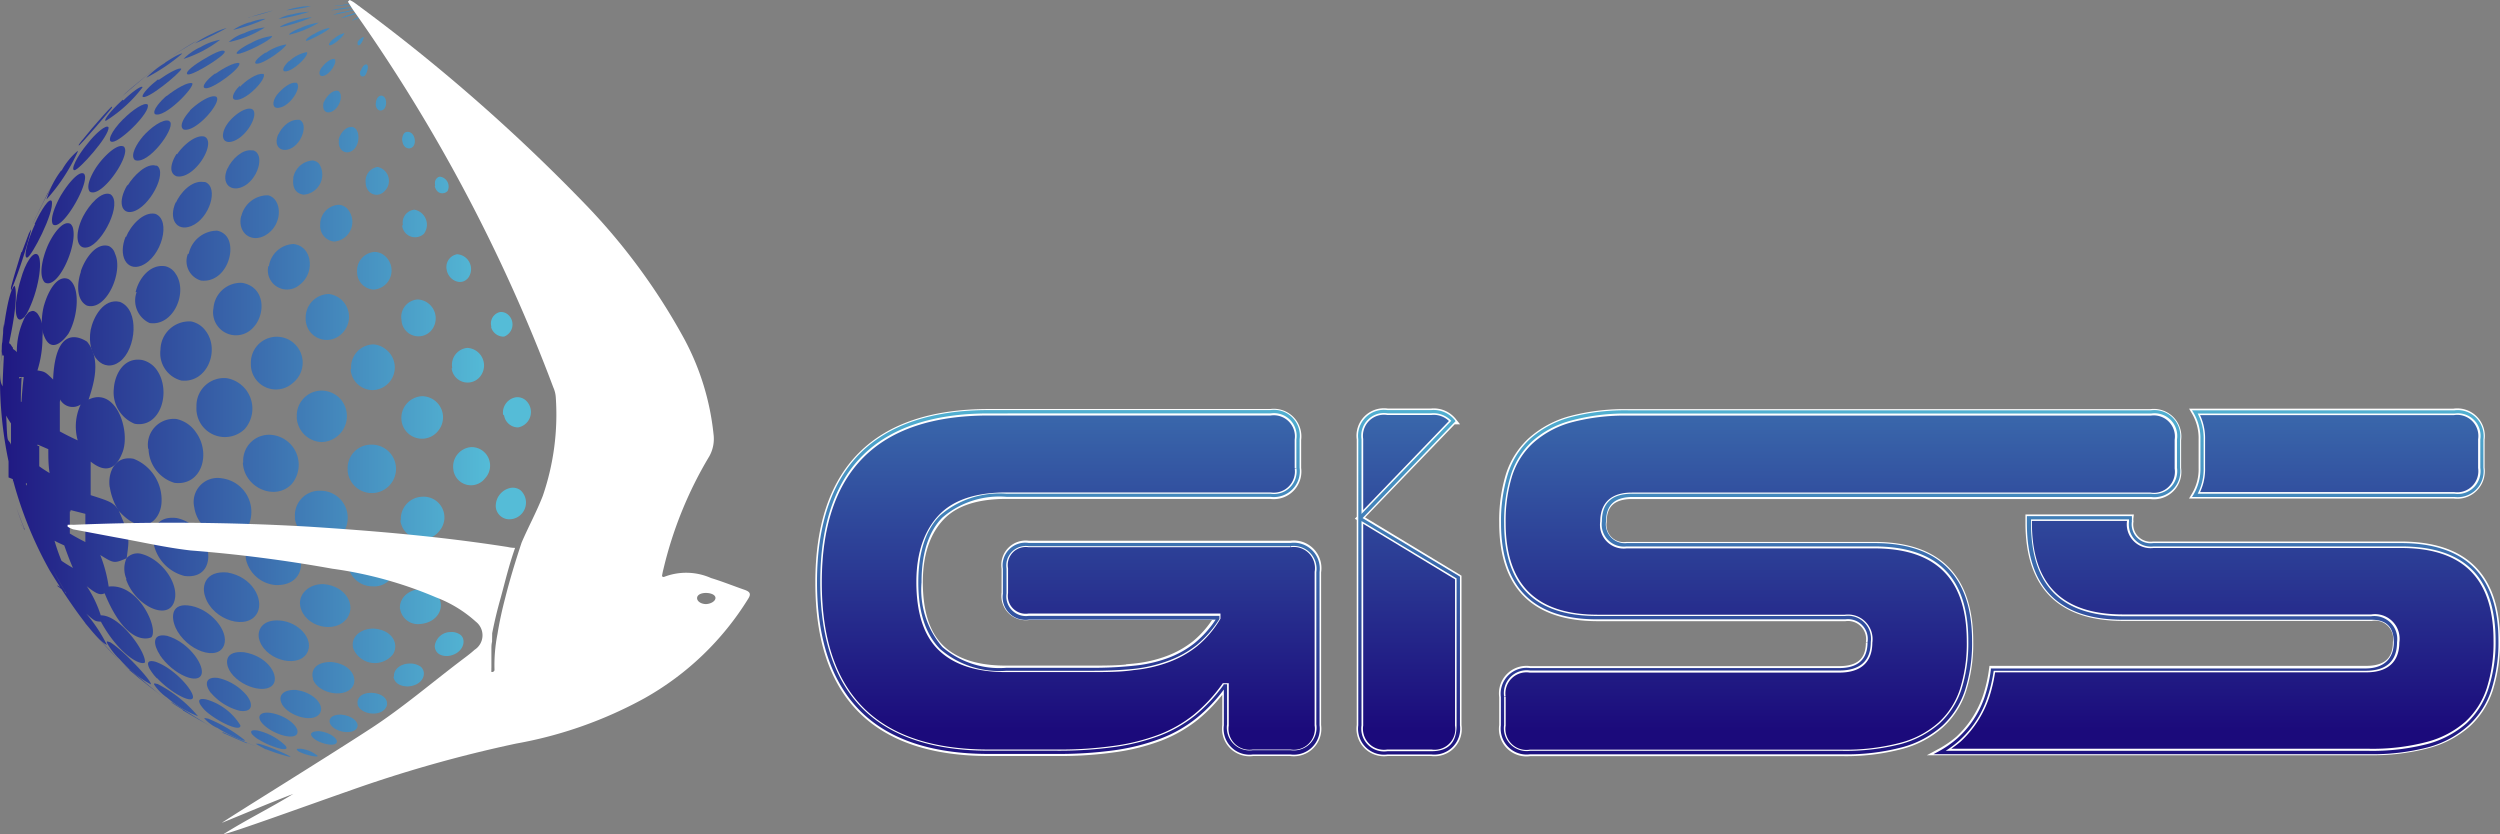 <?xml version="1.0" encoding="UTF-8"?> <svg xmlns="http://www.w3.org/2000/svg" xmlns:xlink="http://www.w3.org/1999/xlink" viewBox="0 0 193.02 64.4"><rect x="0" y="0" width="193.02" height="64.4" fill="#808080" stroke="none"/><defs><style>.cls-1{fill:url(#linear-gradient);}.cls-2{fill:url(#linear-gradient-2);}.cls-3{fill:url(#linear-gradient-3);}.cls-4{fill:url(#linear-gradient-4);}.cls-5{fill:url(#linear-gradient-5);}.cls-6{fill:url(#linear-gradient-6);}.cls-7{fill:url(#linear-gradient-7);}.cls-8{fill:url(#linear-gradient-8);}.cls-9{fill:url(#linear-gradient-9);}.cls-10{fill:url(#linear-gradient-10);}.cls-11{fill:url(#linear-gradient-11);}.cls-12{fill:url(#linear-gradient-12);}.cls-13{fill:url(#linear-gradient-13);}.cls-14{fill:url(#linear-gradient-14);}.cls-15{fill:url(#linear-gradient-15);}.cls-16{fill:url(#linear-gradient-16);}.cls-17{fill:url(#linear-gradient-17);}.cls-18{fill:url(#linear-gradient-18);}.cls-19{fill:url(#linear-gradient-19);}.cls-20{fill:url(#linear-gradient-20);}.cls-21{fill:url(#linear-gradient-21);}.cls-22{fill:url(#linear-gradient-22);}.cls-23{fill:url(#linear-gradient-23);}.cls-24{fill:url(#linear-gradient-24);}.cls-25{fill:url(#linear-gradient-25);}.cls-26{fill:url(#linear-gradient-26);}.cls-27{fill:url(#linear-gradient-27);}.cls-28{fill:url(#linear-gradient-28);}.cls-29{fill:url(#linear-gradient-29);}.cls-30{fill:url(#linear-gradient-30);}.cls-31{fill:url(#linear-gradient-31);}.cls-32{fill:url(#linear-gradient-32);}.cls-33{fill:url(#linear-gradient-33);}.cls-34{fill:url(#linear-gradient-34);}.cls-35{fill:url(#linear-gradient-35);}.cls-36{fill:url(#linear-gradient-36);}.cls-37{fill:url(#linear-gradient-37);}.cls-38{fill:url(#linear-gradient-38);}.cls-39{fill:url(#linear-gradient-39);}.cls-40{fill:url(#linear-gradient-40);}.cls-41{fill:url(#linear-gradient-41);}.cls-42{fill:url(#linear-gradient-42);}.cls-43{fill:url(#linear-gradient-43);}.cls-44{fill:url(#linear-gradient-44);}.cls-45{fill:url(#linear-gradient-45);}.cls-46{fill:url(#linear-gradient-46);}.cls-47{fill:url(#linear-gradient-47);}.cls-48{fill:url(#linear-gradient-48);}.cls-49{fill:url(#linear-gradient-49);}.cls-50{fill:url(#linear-gradient-50);}.cls-51{fill:url(#linear-gradient-51);}.cls-52{fill:url(#linear-gradient-52);}.cls-53{fill:url(#linear-gradient-53);}.cls-54{fill:url(#linear-gradient-54);}.cls-55{fill:url(#linear-gradient-55);}.cls-56{fill:url(#linear-gradient-56);}.cls-57{fill:url(#linear-gradient-57);}.cls-58{fill:url(#linear-gradient-58);}.cls-59{fill:url(#linear-gradient-59);}.cls-60{fill:url(#linear-gradient-60);}.cls-61{fill:url(#linear-gradient-61);}.cls-62{fill:url(#linear-gradient-62);}.cls-63{fill:url(#linear-gradient-63);}.cls-64{fill:url(#linear-gradient-64);}.cls-65{fill:url(#linear-gradient-65);}.cls-66{fill:url(#linear-gradient-66);}.cls-67{fill:url(#linear-gradient-67);}.cls-68{fill:url(#linear-gradient-68);}.cls-69{fill:url(#linear-gradient-69);}.cls-70{fill:url(#linear-gradient-70);}.cls-71{fill:url(#linear-gradient-71);}.cls-72{fill:url(#linear-gradient-72);}.cls-73{fill:url(#linear-gradient-73);}.cls-74{fill:url(#linear-gradient-74);}.cls-75{fill:url(#linear-gradient-75);}.cls-76{fill:url(#linear-gradient-76);}.cls-77{fill:url(#linear-gradient-77);}.cls-78{fill:url(#linear-gradient-78);}.cls-79{fill:url(#linear-gradient-79);}.cls-80{fill:url(#linear-gradient-80);}.cls-81{fill:url(#linear-gradient-81);}.cls-82{fill:url(#linear-gradient-82);}.cls-83{fill:url(#linear-gradient-83);}.cls-84{fill:url(#linear-gradient-84);}.cls-85{fill:url(#linear-gradient-85);}.cls-86{fill:url(#linear-gradient-86);}.cls-87{fill:url(#linear-gradient-87);}.cls-88{fill:url(#linear-gradient-88);}.cls-89{fill:url(#linear-gradient-89);}.cls-90{fill:url(#linear-gradient-90);}.cls-91{fill:url(#linear-gradient-91);}.cls-92{fill:url(#linear-gradient-92);}.cls-93{fill:url(#linear-gradient-93);}.cls-94{fill:url(#linear-gradient-94);}.cls-95{fill:url(#linear-gradient-95);}.cls-96{fill:url(#linear-gradient-96);}.cls-97{fill:url(#linear-gradient-97);}.cls-98{fill:url(#linear-gradient-98);}.cls-99{fill:url(#linear-gradient-99);}.cls-100{fill:url(#linear-gradient-100);}.cls-101{fill:url(#linear-gradient-101);}.cls-102{fill:url(#linear-gradient-102);}.cls-103{fill:url(#linear-gradient-103);}.cls-104{fill:url(#linear-gradient-104);}.cls-105{fill:url(#linear-gradient-105);}.cls-106{fill:url(#linear-gradient-106);}.cls-107{fill:url(#linear-gradient-107);}.cls-108{fill:url(#linear-gradient-108);}.cls-109{fill:url(#linear-gradient-109);}.cls-110{fill:url(#linear-gradient-110);}.cls-111{fill:url(#linear-gradient-111);}.cls-112{fill:url(#linear-gradient-112);}.cls-113{fill:url(#linear-gradient-113);}.cls-114{fill:url(#linear-gradient-114);}.cls-115{fill:url(#linear-gradient-115);}.cls-116{fill:url(#linear-gradient-116);}.cls-117{fill:url(#linear-gradient-117);}.cls-118{fill:url(#linear-gradient-118);}.cls-119{fill:url(#linear-gradient-119);}.cls-120{fill:url(#linear-gradient-120);}.cls-121{fill:url(#linear-gradient-121);}.cls-122{fill:url(#linear-gradient-122);}.cls-123{fill:url(#linear-gradient-123);}.cls-124{fill:url(#linear-gradient-124);}.cls-125{fill:url(#linear-gradient-125);}.cls-126{fill:url(#linear-gradient-126);}.cls-127{fill:url(#linear-gradient-127);}.cls-128{fill:url(#linear-gradient-128);}.cls-129{fill:url(#linear-gradient-129);}.cls-130,.cls-131,.cls-132,.cls-133,.cls-134{stroke:#fff;stroke-miterlimit:10;stroke-width:0.5px;}.cls-130{fill:url(#linear-gradient-130);}.cls-131{fill:url(#linear-gradient-131);}.cls-132{fill:url(#linear-gradient-132);}.cls-133{fill:url(#linear-gradient-133);}.cls-134{fill:url(#linear-gradient-134);}.cls-135{fill:#fff;}.cls-136{fill:url(#linear-gradient-135);}.cls-137{fill:url(#linear-gradient-136);}.cls-138{fill:url(#linear-gradient-137);}.cls-139{fill:url(#linear-gradient-138);}.cls-140{fill:url(#linear-gradient-139);}</style><linearGradient id="linear-gradient" x1="-2.96" y1="24.05" x2="38.05" y2="24.05" gradientUnits="userSpaceOnUse"><stop offset="0" stop-color="#1b0a7b"></stop><stop offset="1" stop-color="#55bcd7"></stop></linearGradient><linearGradient id="linear-gradient-2" x1="-2.96" y1="22.14" x2="38.05" y2="22.14" xlink:href="#linear-gradient"></linearGradient><linearGradient id="linear-gradient-3" x1="-2.96" y1="37.97" x2="38.05" y2="37.97" xlink:href="#linear-gradient"></linearGradient><linearGradient id="linear-gradient-4" x1="-2.96" y1="44.94" x2="38.05" y2="44.94" xlink:href="#linear-gradient"></linearGradient><linearGradient id="linear-gradient-5" x1="-2.96" y1="49.51" x2="38.05" y2="49.51" xlink:href="#linear-gradient"></linearGradient><linearGradient id="linear-gradient-6" x1="-2.96" y1="51.17" x2="38.05" y2="51.17" xlink:href="#linear-gradient"></linearGradient><linearGradient id="linear-gradient-7" x1="-2.96" y1="19.56" x2="38.05" y2="19.56" xlink:href="#linear-gradient"></linearGradient><linearGradient id="linear-gradient-8" x1="-2.96" y1="25.74" x2="38.05" y2="25.74" xlink:href="#linear-gradient"></linearGradient><linearGradient id="linear-gradient-9" x1="-2.96" y1="20.09" x2="38.05" y2="20.09" xlink:href="#linear-gradient"></linearGradient><linearGradient id="linear-gradient-10" x1="-2.96" y1="30.28" x2="38.05" y2="30.28" xlink:href="#linear-gradient"></linearGradient><linearGradient id="linear-gradient-11" x1="-2.96" y1="42.24" x2="38.05" y2="42.24" xlink:href="#linear-gradient"></linearGradient><linearGradient id="linear-gradient-12" x1="-2.96" y1="50.72" x2="38.05" y2="50.72" xlink:href="#linear-gradient"></linearGradient><linearGradient id="linear-gradient-13" x1="-2.96" y1="21.29" x2="38.05" y2="21.29" xlink:href="#linear-gradient"></linearGradient><linearGradient id="linear-gradient-14" x1="-2.96" y1="17.68" x2="38.05" y2="17.68" xlink:href="#linear-gradient"></linearGradient><linearGradient id="linear-gradient-15" x1="-2.96" y1="52.52" x2="38.05" y2="52.52" xlink:href="#linear-gradient"></linearGradient><linearGradient id="linear-gradient-16" x1="-2.96" y1="52.72" x2="38.05" y2="52.72" xlink:href="#linear-gradient"></linearGradient><linearGradient id="linear-gradient-17" x1="-2.96" y1="48.6" x2="38.05" y2="48.6" xlink:href="#linear-gradient"></linearGradient><linearGradient id="linear-gradient-18" x1="-2.96" y1="34.82" x2="38.05" y2="34.82" xlink:href="#linear-gradient"></linearGradient><linearGradient id="linear-gradient-19" x1="-2.96" y1="54.03" x2="38.05" y2="54.03" xlink:href="#linear-gradient"></linearGradient><linearGradient id="linear-gradient-20" x1="-2.96" y1="17.04" x2="38.05" y2="17.04" xlink:href="#linear-gradient"></linearGradient><linearGradient id="linear-gradient-21" x1="-2.96" y1="15.33" x2="38.05" y2="15.33" xlink:href="#linear-gradient"></linearGradient><linearGradient id="linear-gradient-22" x1="-2.96" y1="39.2" x2="38.05" y2="39.2" xlink:href="#linear-gradient"></linearGradient><linearGradient id="linear-gradient-23" x1="-2.96" y1="46.11" x2="38.05" y2="46.11" xlink:href="#linear-gradient"></linearGradient><linearGradient id="linear-gradient-24" x1="-2.96" y1="15.65" x2="38.05" y2="15.65" xlink:href="#linear-gradient"></linearGradient><linearGradient id="linear-gradient-25" x1="-2.96" y1="55.24" x2="38.05" y2="55.24" xlink:href="#linear-gradient"></linearGradient><linearGradient id="linear-gradient-26" x1="-2.96" y1="27.1" x2="38.05" y2="27.1" xlink:href="#linear-gradient"></linearGradient><linearGradient id="linear-gradient-27" x1="-2.96" y1="22.75" x2="38.05" y2="22.75" xlink:href="#linear-gradient"></linearGradient><linearGradient id="linear-gradient-28" x1="-2.96" y1="13.52" x2="38.05" y2="13.52" xlink:href="#linear-gradient"></linearGradient><linearGradient id="linear-gradient-29" x1="-2.96" y1="18.53" x2="38.05" y2="18.53" xlink:href="#linear-gradient"></linearGradient><linearGradient id="linear-gradient-30" x1="-2.96" y1="31.48" x2="38.05" y2="31.48" xlink:href="#linear-gradient"></linearGradient><linearGradient id="linear-gradient-31" x1="-2.96" y1="55.11" x2="38.05" y2="55.11" xlink:href="#linear-gradient"></linearGradient><linearGradient id="linear-gradient-32" x1="-2.96" y1="53.61" x2="38.05" y2="53.61" xlink:href="#linear-gradient"></linearGradient><linearGradient id="linear-gradient-33" x1="-2.96" y1="13.07" x2="38.05" y2="13.07" xlink:href="#linear-gradient"></linearGradient><linearGradient id="linear-gradient-34" x1="-2.96" y1="51.75" x2="38.05" y2="51.75" xlink:href="#linear-gradient"></linearGradient><linearGradient id="linear-gradient-35" x1="-2.96" y1="56.29" x2="38.05" y2="56.29" xlink:href="#linear-gradient"></linearGradient><linearGradient id="linear-gradient-36" x1="-2.96" y1="43.2" x2="38.05" y2="43.2" xlink:href="#linear-gradient"></linearGradient><linearGradient id="linear-gradient-37" x1="-2.96" y1="14.54" x2="38.05" y2="14.54" xlink:href="#linear-gradient"></linearGradient><linearGradient id="linear-gradient-38" x1="-2.96" y1="11.46" x2="38.05" y2="11.46" xlink:href="#linear-gradient"></linearGradient><linearGradient id="linear-gradient-39" x1="-2.96" y1="35.78" x2="38.05" y2="35.78" xlink:href="#linear-gradient"></linearGradient><linearGradient id="linear-gradient-40" x1="-2.96" y1="49.47" x2="38.05" y2="49.47" xlink:href="#linear-gradient"></linearGradient><linearGradient id="linear-gradient-41" x1="-2.96" y1="57.07" x2="38.05" y2="57.07" xlink:href="#linear-gradient"></linearGradient><linearGradient id="linear-gradient-42" x1="-2.96" y1="23.85" x2="38.05" y2="23.85" xlink:href="#linear-gradient"></linearGradient><linearGradient id="linear-gradient-43" x1="-2.96" y1="19.73" x2="38.05" y2="19.73" xlink:href="#linear-gradient"></linearGradient><linearGradient id="linear-gradient-44" x1="-2.96" y1="10.86" x2="38.05" y2="10.86" xlink:href="#linear-gradient"></linearGradient><linearGradient id="linear-gradient-45" x1="-2.96" y1="9.49" x2="38.05" y2="9.49" xlink:href="#linear-gradient"></linearGradient><linearGradient id="linear-gradient-46" x1="-2.96" y1="9.78" x2="38.05" y2="9.78" xlink:href="#linear-gradient"></linearGradient><linearGradient id="linear-gradient-47" x1="-2.96" y1="28.03" x2="38.05" y2="28.03" xlink:href="#linear-gradient"></linearGradient><linearGradient id="linear-gradient-48" x1="-2.96" y1="55.94" x2="38.05" y2="55.94" xlink:href="#linear-gradient"></linearGradient><linearGradient id="linear-gradient-49" x1="-2.96" y1="15.78" x2="38.05" y2="15.78" xlink:href="#linear-gradient"></linearGradient><linearGradient id="linear-gradient-50" x1="-2.96" y1="57.11" x2="38.05" y2="57.11" xlink:href="#linear-gradient"></linearGradient><linearGradient id="linear-gradient-51" x1="-2.96" y1="54.36" x2="38.05" y2="54.36" xlink:href="#linear-gradient"></linearGradient><linearGradient id="linear-gradient-52" x1="-2.96" y1="39.87" x2="38.05" y2="39.87" xlink:href="#linear-gradient"></linearGradient><linearGradient id="linear-gradient-53" x1="-2.96" y1="46.75" x2="38.05" y2="46.75" xlink:href="#linear-gradient"></linearGradient><linearGradient id="linear-gradient-54" x1="-2.96" y1="57.92" x2="38.05" y2="57.92" xlink:href="#linear-gradient"></linearGradient><linearGradient id="linear-gradient-55" x1="-2.96" y1="8.01" x2="38.05" y2="8.01" xlink:href="#linear-gradient"></linearGradient><linearGradient id="linear-gradient-56" x1="-2.96" y1="12.07" x2="38.05" y2="12.07" xlink:href="#linear-gradient"></linearGradient><linearGradient id="linear-gradient-57" x1="-2.96" y1="32.15" x2="38.05" y2="32.15" xlink:href="#linear-gradient"></linearGradient><linearGradient id="linear-gradient-58" x1="-2.96" y1="52.32" x2="38.05" y2="52.32" xlink:href="#linear-gradient"></linearGradient><linearGradient id="linear-gradient-59" x1="-2.96" y1="7.61" x2="38.05" y2="7.61" xlink:href="#linear-gradient"></linearGradient><linearGradient id="linear-gradient-60" x1="-2.96" y1="43.59" x2="38.05" y2="43.59" xlink:href="#linear-gradient"></linearGradient><linearGradient id="linear-gradient-61" x1="-2.96" y1="6.37" x2="38.05" y2="6.37" xlink:href="#linear-gradient"></linearGradient><linearGradient id="linear-gradient-62" x1="-2.96" y1="16.72" x2="38.05" y2="16.72" xlink:href="#linear-gradient"></linearGradient><linearGradient id="linear-gradient-63" x1="-2.96" y1="8.72" x2="38.05" y2="8.72" xlink:href="#linear-gradient"></linearGradient><linearGradient id="linear-gradient-64" x1="-2.96" y1="20.55" x2="38.05" y2="20.55" xlink:href="#linear-gradient"></linearGradient><linearGradient id="linear-gradient-65" x1="-2.96" y1="36.17" x2="38.05" y2="36.17" xlink:href="#linear-gradient"></linearGradient><linearGradient id="linear-gradient-66" x1="-2.96" y1="6.51" x2="38.05" y2="6.51" xlink:href="#linear-gradient"></linearGradient><linearGradient id="linear-gradient-67" x1="-2.96" y1="13.05" x2="38.05" y2="13.05" xlink:href="#linear-gradient"></linearGradient><linearGradient id="linear-gradient-68" x1="-2.96" y1="24.47" x2="38.05" y2="24.47" xlink:href="#linear-gradient"></linearGradient><linearGradient id="linear-gradient-69" x1="-2.96" y1="49.83" x2="38.05" y2="49.83" xlink:href="#linear-gradient"></linearGradient><linearGradient id="linear-gradient-70" x1="-2.96" y1="56.98" x2="38.05" y2="56.98" xlink:href="#linear-gradient"></linearGradient><linearGradient id="linear-gradient-71" x1="-2.96" y1="58.11" x2="38.05" y2="58.11" xlink:href="#linear-gradient"></linearGradient><linearGradient id="linear-gradient-72" x1="-2.96" y1="55.85" x2="38.05" y2="55.85" xlink:href="#linear-gradient"></linearGradient><linearGradient id="linear-gradient-73" x1="-2.96" y1="5.09" x2="38.05" y2="5.09" xlink:href="#linear-gradient"></linearGradient><linearGradient id="linear-gradient-74" x1="-2.96" y1="9.67" x2="38.05" y2="9.67" xlink:href="#linear-gradient"></linearGradient><linearGradient id="linear-gradient-75" x1="-2.96" y1="28.38" x2="38.05" y2="28.38" xlink:href="#linear-gradient"></linearGradient><linearGradient id="linear-gradient-76" x1="-2.96" y1="5.82" x2="38.05" y2="5.82" xlink:href="#linear-gradient"></linearGradient><linearGradient id="linear-gradient-77" x1="-2.96" y1="4.85" x2="38.05" y2="4.85" xlink:href="#linear-gradient"></linearGradient><linearGradient id="linear-gradient-78" x1="-2.96" y1="54.29" x2="38.05" y2="54.29" xlink:href="#linear-gradient"></linearGradient><linearGradient id="linear-gradient-79" x1="-2.96" y1="46.85" x2="38.05" y2="46.85" xlink:href="#linear-gradient"></linearGradient><linearGradient id="linear-gradient-80" x1="-2.96" y1="39.98" x2="38.05" y2="39.98" xlink:href="#linear-gradient"></linearGradient><linearGradient id="linear-gradient-81" x1="-2.96" y1="6.68" x2="38.05" y2="6.68" xlink:href="#linear-gradient"></linearGradient><linearGradient id="linear-gradient-82" x1="-2.96" y1="3.81" x2="38.05" y2="3.81" xlink:href="#linear-gradient"></linearGradient><linearGradient id="linear-gradient-83" x1="-2.96" y1="32.24" x2="38.05" y2="32.24" xlink:href="#linear-gradient"></linearGradient><linearGradient id="linear-gradient-84" x1="-2.96" y1="52.12" x2="38.05" y2="52.12" xlink:href="#linear-gradient"></linearGradient><linearGradient id="linear-gradient-85" x1="-2.96" y1="13.71" x2="38.05" y2="13.71" xlink:href="#linear-gradient"></linearGradient><linearGradient id="linear-gradient-86" x1="-2.96" y1="17.23" x2="38.05" y2="17.23" xlink:href="#linear-gradient"></linearGradient><linearGradient id="linear-gradient-87" x1="-2.96" y1="10.39" x2="38.05" y2="10.39" xlink:href="#linear-gradient"></linearGradient><linearGradient id="linear-gradient-88" x1="-2.96" y1="3.7" x2="38.05" y2="3.7" xlink:href="#linear-gradient"></linearGradient><linearGradient id="linear-gradient-89" x1="-2.96" y1="20.87" x2="38.05" y2="20.87" xlink:href="#linear-gradient"></linearGradient><linearGradient id="linear-gradient-90" x1="-2.96" y1="3.46" x2="38.05" y2="3.46" xlink:href="#linear-gradient"></linearGradient><linearGradient id="linear-gradient-91" x1="-2.96" y1="43.42" x2="38.05" y2="43.42" xlink:href="#linear-gradient"></linearGradient><linearGradient id="linear-gradient-92" x1="-2.96" y1="7.36" x2="38.05" y2="7.36" xlink:href="#linear-gradient"></linearGradient><linearGradient id="linear-gradient-93" x1="-2.96" y1="4.16" x2="38.05" y2="4.16" xlink:href="#linear-gradient"></linearGradient><linearGradient id="linear-gradient-94" x1="-2.96" y1="2.69" x2="38.05" y2="2.69" xlink:href="#linear-gradient"></linearGradient><linearGradient id="linear-gradient-95" x1="-2.96" y1="2.76" x2="38.05" y2="2.76" xlink:href="#linear-gradient"></linearGradient><linearGradient id="linear-gradient-96" x1="-2.96" y1="24.55" x2="38.05" y2="24.55" xlink:href="#linear-gradient"></linearGradient><linearGradient id="linear-gradient-97" x1="-2.96" y1="35.99" x2="38.05" y2="35.99" xlink:href="#linear-gradient"></linearGradient><linearGradient id="linear-gradient-98" x1="-2.96" y1="49.73" x2="38.05" y2="49.73" xlink:href="#linear-gradient"></linearGradient><linearGradient id="linear-gradient-99" x1="-2.96" y1="4.75" x2="38.05" y2="4.75" xlink:href="#linear-gradient"></linearGradient><linearGradient id="linear-gradient-100" x1="-2.96" y1="1.88" x2="38.05" y2="1.88" xlink:href="#linear-gradient"></linearGradient><linearGradient id="linear-gradient-101" x1="-2.96" y1="2.21" x2="38.05" y2="2.21" xlink:href="#linear-gradient"></linearGradient><linearGradient id="linear-gradient-102" x1="-2.96" y1="1.72" x2="38.05" y2="1.72" xlink:href="#linear-gradient"></linearGradient><linearGradient id="linear-gradient-103" x1="-2.96" y1="28.2" x2="38.05" y2="28.2" xlink:href="#linear-gradient"></linearGradient><linearGradient id="linear-gradient-104" x1="-2.96" y1="13.96" x2="38.05" y2="13.96" xlink:href="#linear-gradient"></linearGradient><linearGradient id="linear-gradient-105" x1="-2.96" y1="10.78" x2="38.05" y2="10.78" xlink:href="#linear-gradient"></linearGradient><linearGradient id="linear-gradient-106" x1="-2.96" y1="38.87" x2="38.05" y2="38.87" xlink:href="#linear-gradient"></linearGradient><linearGradient id="linear-gradient-107" x1="-2.96" y1="7.82" x2="38.05" y2="7.82" xlink:href="#linear-gradient"></linearGradient><linearGradient id="linear-gradient-108" x1="-2.96" y1="17.29" x2="38.05" y2="17.29" xlink:href="#linear-gradient"></linearGradient><linearGradient id="linear-gradient-109" x1="-2.96" y1="2.65" x2="38.05" y2="2.65" xlink:href="#linear-gradient"></linearGradient><linearGradient id="linear-gradient-110" x1="-2.96" y1="1.18" x2="38.05" y2="1.18" xlink:href="#linear-gradient"></linearGradient><linearGradient id="linear-gradient-111" x1="-2.96" y1="31.78" x2="38.05" y2="31.78" xlink:href="#linear-gradient"></linearGradient><linearGradient id="linear-gradient-112" x1="-2.96" y1="1.09" x2="38.05" y2="1.09" xlink:href="#linear-gradient"></linearGradient><linearGradient id="linear-gradient-113" x1="-2.96" y1="5.2" x2="38.05" y2="5.2" xlink:href="#linear-gradient"></linearGradient><linearGradient id="linear-gradient-114" x1="-2.96" y1="20.7" x2="38.05" y2="20.7" xlink:href="#linear-gradient"></linearGradient><linearGradient id="linear-gradient-115" x1="-2.96" y1="0.92" x2="38.05" y2="0.92" xlink:href="#linear-gradient"></linearGradient><linearGradient id="linear-gradient-116" x1="-2.96" y1="0.64" x2="38.05" y2="0.64" xlink:href="#linear-gradient"></linearGradient><linearGradient id="linear-gradient-117" x1="-2.96" y1="3" x2="38.05" y2="3" xlink:href="#linear-gradient"></linearGradient><linearGradient id="linear-gradient-118" x1="-2.96" y1="1.14" x2="38.05" y2="1.14" xlink:href="#linear-gradient"></linearGradient><linearGradient id="linear-gradient-119" x1="-2.96" y1="0.67" x2="38.05" y2="0.67" xlink:href="#linear-gradient"></linearGradient><linearGradient id="linear-gradient-120" x1="-2.96" y1="25.04" x2="38.05" y2="25.04" xlink:href="#linear-gradient"></linearGradient><linearGradient id="linear-gradient-121" x1="-2.96" y1="10.82" x2="38.05" y2="10.82" xlink:href="#linear-gradient"></linearGradient><linearGradient id="linear-gradient-122" x1="-2.96" y1="8" x2="38.05" y2="8" xlink:href="#linear-gradient"></linearGradient><linearGradient id="linear-gradient-123" x1="-2.96" y1="0.41" x2="38.05" y2="0.41" xlink:href="#linear-gradient"></linearGradient><linearGradient id="linear-gradient-124" x1="-2.96" y1="5.44" x2="38.05" y2="5.44" xlink:href="#linear-gradient"></linearGradient><linearGradient id="linear-gradient-125" x1="-2.96" y1="1.33" x2="38.05" y2="1.33" xlink:href="#linear-gradient"></linearGradient><linearGradient id="linear-gradient-126" x1="-2.96" y1="14.28" x2="38.05" y2="14.28" xlink:href="#linear-gradient"></linearGradient><linearGradient id="linear-gradient-127" x1="-2.96" y1="3.23" x2="38.05" y2="3.23" xlink:href="#linear-gradient"></linearGradient><linearGradient id="linear-gradient-128" x1="-2.96" y1="0.14" x2="38.05" y2="0.14" xlink:href="#linear-gradient"></linearGradient><linearGradient id="linear-gradient-129" x1="-2.96" y1="36.63" x2="38.05" y2="36.63" xlink:href="#linear-gradient"></linearGradient><linearGradient id="linear-gradient-130" x1="171.26" y1="9.68" x2="171.26" y2="56.5" gradientUnits="userSpaceOnUse"><stop offset="0" stop-color="#55bcd7"></stop><stop offset="1" stop-color="#1b0a7b"></stop></linearGradient><linearGradient id="linear-gradient-131" x1="180.54" y1="9.68" x2="180.54" y2="56.5" xlink:href="#linear-gradient-130"></linearGradient><linearGradient id="linear-gradient-132" x1="142.09" y1="9.68" x2="142.09" y2="56.5" xlink:href="#linear-gradient-130"></linearGradient><linearGradient id="linear-gradient-133" x1="82.48" y1="9.68" x2="82.48" y2="56.5" xlink:href="#linear-gradient-130"></linearGradient><linearGradient id="linear-gradient-134" x1="108.79" y1="9.68" x2="108.79" y2="56.5" xlink:href="#linear-gradient-130"></linearGradient><linearGradient id="linear-gradient-135" x1="171.09" y1="29.71" x2="171.09" y2="59.59" xlink:href="#linear-gradient-130"></linearGradient><linearGradient id="linear-gradient-136" x1="180.49" y1="29.71" x2="180.49" y2="59.59" xlink:href="#linear-gradient-130"></linearGradient><linearGradient id="linear-gradient-137" x1="142.09" y1="29.71" x2="142.09" y2="59.59" xlink:href="#linear-gradient-130"></linearGradient><linearGradient id="linear-gradient-138" x1="82.48" y1="29.71" x2="82.48" y2="59.59" xlink:href="#linear-gradient-130"></linearGradient><linearGradient id="linear-gradient-139" x1="108.79" y1="29.71" x2="108.79" y2="59.59" xlink:href="#linear-gradient-130"></linearGradient></defs><g id="katman_2" data-name="katman 2"><g id="katman_1-2" data-name="katman 1"><path class="cls-1" d="M3.41,23.53a5.33,5.33,0,0,0-.18,1.57c0,.17,0,.33.06.49.55,2,1.7.6,2,.16.76-1.34.93-3.66,0-4.2-.88-.38-1.6,1-1.88,2"></path><path class="cls-2" d="M1.61,21.55c-.55,1.77-.52,3.39.06,3.09l.21-.16c.07-.1.14-.19.2-.29.89-1.67,1.24-4,.86-4.5-.36-.39-1,.64-1.33,1.86"></path><path class="cls-3" d="M8.48,37.62a4.76,4.76,0,0,0,.67,1.8h0c1.87,2.12,3.23.8,3.32-.6a3.41,3.41,0,0,0-2.16-3.4c-1.48-.27-2,1.12-1.84,2.19"></path><path class="cls-4" d="M9.73,44.72c.68,2,3.09,3.18,3.67,1.86s-.82-3.35-2.43-3.8a1.14,1.14,0,0,0-1.2.32h0a2,2,0,0,0,0,1.62"></path><path class="cls-5" d="M6.6,48.14c.75.87,1.79,2,2.6,2.86-1-1-2.33-2.52-2.69-3l.09.12"></path><path class="cls-6" d="M9.27,50.93a8.57,8.57,0,0,0,2.38,1.91c.09-.26-2.13-2.64-3.15-3.26h0c-.1,0-.32-.16-.23.07a5.27,5.27,0,0,0,1,1.28"></path><path class="cls-7" d="M3.62,19.13c-.29.69-.69,2.14-.16,2.68h0c1,.57,2.48-2.74,2.19-4.12a.7.7,0,0,0-.2-.4c-.6-.34-1.43.86-1.83,1.83"></path><path class="cls-8" d="M7,25.47c-.35,2,1,3.4,2.26,2.44s1.54-4,0-4.6h0C8,23,7.2,24.49,7,25.47"></path><path class="cls-9" d="M1.65,19.46c-.24.81-.59,1.9-.8,2.72a2.41,2.41,0,0,0,0,.28,38.65,38.65,0,0,0,1.54-4.64s0-.07,0-.09,0,0-.16.29l-.54,1.44"></path><path class="cls-10" d="M8.79,30a2.61,2.61,0,0,0,1.61,2.72h0c2,.35,2.84-2.48,1.73-4.12A1.92,1.92,0,0,0,11,27.8h0C9.5,27.53,8.85,29,8.79,30"></path><path class="cls-11" d="M11.9,42.14a3.24,3.24,0,0,0,2.35,2.33h0c2.09.25,2.26-1.95,1.17-3.33A3,3,0,0,0,13.66,40c-1.72-.22-2,1.15-1.76,2.13"></path><path class="cls-12" d="M12.34,50.57c1,1.51,3.07,2.4,3.24,1.4.12-.76-1.08-2.42-2.68-2.88h0c-1.22-.23-1.05.73-.55,1.48"></path><path class="cls-13" d="M6.24,21c-.25.73-.43,2.11.46,2.59h0c1.49.47,2.85-2.59,2.18-4A.92.92,0,0,0,8.41,19c-1-.31-1.86,1-2.17,1.94"></path><path class="cls-14" d="M2.71,17.29c-.63,1.37-.93,2.66-.61,2.6S4.2,16.45,4,15.54H4c-.17-.34-.82.65-1.33,1.76"></path><path class="cls-15" d="M12.13,52.36c1.09,1.16,2.72,2,2.77,1.48S13.47,51.6,12,51.09c-.79-.21-.57.32-.44.56a4,4,0,0,0,.54.71"></path><path class="cls-16" d="M10,51.75c.87.74,2.06,1.68,3,2.36-1.17-.83-2.22-1.81-3.33-2.71l-.08-.06,0,0,.4.36"></path><path class="cls-17" d="M13.55,48.45c.82,1.79,3.31,2.67,3.76,1.33.35-1.06-1-2.7-2.55-3s-1.57.85-1.21,1.66"></path><path class="cls-18" d="M11.47,34.65a2.81,2.81,0,0,0,2,2.63h0c2.11.26,2.86-2.29,1.64-3.93a2.44,2.44,0,0,0-1.49-1h0a2,2,0,0,0-2.18,2.3"></path><path class="cls-19" d="M12.91,53.87a8.35,8.35,0,0,0,2.38,1.43,10.06,10.06,0,0,0-3.12-2.49c-.1,0-.34-.13-.26.06a3.79,3.79,0,0,0,1,1"></path><path class="cls-20" d="M6.42,16.7c-.71,1.4-.53,2.63.36,2.39,1.14-.3,2.71-3.42,1.75-4.09-.7-.29-1.65.82-2.11,1.7"></path><path class="cls-21" d="M4.75,15c-.35.59-.94,1.83-.67,2.32h0c.62.56,2.52-2.59,2.49-3.66a.48.48,0,0,0-.07-.23h0c-.36-.32-1.24.73-1.75,1.58"></path><path class="cls-22" d="M15,39.17c.31,2.12,3,3.13,4.13,1.52a2.61,2.61,0,0,0-2-3.76A1.85,1.85,0,0,0,15,39.17"></path><path class="cls-23" d="M15.84,46.06c.58,1.86,3.35,2.68,4.05,1.21.47-1-.4-2.74-2.34-3.07-1.71-.15-2,1.06-1.71,1.86"></path><path class="cls-24" d="M3.64,15c-.35.72-.85,1.67-1.17,2.41.46-1,1.29-2.64,1.75-3.42l-.58,1"></path><path class="cls-25" d="M14.12,54.85c.73.43,1.72,1,2.48,1.4-1.13-.59-2.17-1.33-3.28-2l-.11-.06s0,.05.34.26l.57.36"></path><path class="cls-26" d="M12.39,27A2.17,2.17,0,0,0,14,29.38h0c2,.22,3-2.35,1.89-3.82a1.85,1.85,0,0,0-1.12-.74h0A2.22,2.22,0,0,0,12.39,27"></path><path class="cls-27" d="M10.55,22.55a1.91,1.91,0,0,0,1,2.39h0c1.84.28,3-2.39,2-3.82a1.29,1.29,0,0,0-.77-.56h0c-1.22-.21-2.09,1-2.31,2"></path><path class="cls-28" d="M4.72,13.17A7.17,7.17,0,0,0,3.59,15.4,14.37,14.37,0,0,0,6,11.72c0-.05,0-.06,0-.07a5.31,5.31,0,0,0-1.24,1.52"></path><path class="cls-29" d="M9.7,18.27c-.6,1.47.08,2.7,1.22,2.24,1.56-.65,2.33-3.53,1.07-4h0c-.92-.2-1.91.91-2.26,1.79"></path><path class="cls-30" d="M15.17,31.39a2.2,2.2,0,0,0,3.73,1.73,2.39,2.39,0,0,0-1.38-3.92,2.13,2.13,0,0,0-2.35,2.19"></path><path class="cls-31" d="M16,55c1,.83,2.63,1.54,2.56,1a4.56,4.56,0,0,0-2.64-2c-.78-.16-.52.3-.42.45A2.62,2.62,0,0,0,16,55"></path><path class="cls-32" d="M16.3,53.51a4.34,4.34,0,0,0,2.21,1.37h0c1,.14,1.07-.51.53-1.2a4.06,4.06,0,0,0-2.17-1.33c-1-.15-1.12.48-.58,1.16"></path><path class="cls-33" d="M7.56,12.73c-.39.53-1,1.64-.62,2.07h0c.87.51,3-2.55,2.7-3.35a.28.28,0,0,0-.08-.13c-.47-.27-1.45.66-2,1.41"></path><path class="cls-34" d="M17.68,51.7c.74,1.37,3.08,2,3.49,1,.28-.72-.59-2.05-2.31-2.34h0c-1.46-.14-1.49.74-1.16,1.37"></path><path class="cls-35" d="M16.75,56.18a11.58,11.58,0,0,0,2,1h0c.13,0,.15,0,.19,0v0a11.45,11.45,0,0,0-2.88-1.7h0c-.11,0-.33-.09-.27,0a3,3,0,0,0,.93.7"></path><path class="cls-36" d="M19,43.23a2.57,2.57,0,0,0,2.26,1.94h0c2.11.09,2.45-1.89,1.44-3.05A2.62,2.62,0,0,0,21,41.24h0c-1.55-.07-2.18,1-2,2"></path><path class="cls-37" d="M9.84,14.27c-.8,1.33-.45,2.3.41,2.07,1.3-.34,2.69-3,1.87-3.55l-.08,0h0c-.74-.22-1.72.77-2.19,1.54"></path><path class="cls-38" d="M6.76,11.09c-.84,1-1.34,2.07-1,2.05S8.46,10.5,8.38,9.83c-.15-.26-1,.45-1.62,1.26"></path><path class="cls-39" d="M18.75,35.71c.08,1.94,2.47,3,3.76,1.68A2.32,2.32,0,0,0,21,33.58a2,2,0,0,0-2.22,2.13"></path><path class="cls-40" d="M20.05,49.49c.58,1.6,3.2,2.14,3.73.77.39-1-.76-2.23-2.15-2.35s-1.87.77-1.58,1.58"></path><path class="cls-41" d="M19.05,57.35l.74.28c-.87-.32-1.7-.73-2.55-1.09h0l-.11,0,.17.09c.53.23,1.22.55,1.76.76"></path><path class="cls-42" d="M16.48,23.8a1.77,1.77,0,0,0,2.94,1.62c1.12-1,1.14-3.24-.71-3.58a2.11,2.11,0,0,0-2.23,2"></path><path class="cls-43" d="M14.51,19.59a1.56,1.56,0,0,0,1,2.07h0c1.88.22,2.77-2.32,2-3.39a1.2,1.2,0,0,0-.75-.46h0a2.25,2.25,0,0,0-2.19,1.79"></path><path class="cls-44" d="M11,10.58c-.4.46-1,1.43-.58,1.78h0c1,.4,3.05-2.34,2.73-2.93,0,0-.07-.07-.1-.1-.46-.18-1.42.51-2.05,1.24"></path><path class="cls-45" d="M9.53,9.18c-1,1-1.28,1.79-.85,1.77.62,0,3-2.32,2.72-2.88h0c-.25-.2-1.17.41-1.87,1.12"></path><path class="cls-46" d="M6.33,10.84l0,0c-.15.19-.19.25-.25.34h0l0,.06c.1,0,2.36-2.62,2.57-2.93,0,0,0,0,0-.06s-.08,0-.7.69-1.13,1.29-1.59,1.87"></path><path class="cls-47" d="M19.37,28.05a1.94,1.94,0,0,0,3.25,1.51,2,2,0,1,0-3.25-1.51"></path><path class="cls-48" d="M20.33,55.93c.81.83,2.69,1.33,2.64.54,0-.44-.88-1.24-2.09-1.43-.74-.1-1.06.22-.71.71a1.37,1.37,0,0,0,.16.18"></path><path class="cls-49" d="M13.57,15.61c-.58,1.29.06,2.29,1.18,1.85,1.43-.56,2.18-3,1.08-3.41l-.12,0h0c-.92-.14-1.8.85-2.13,1.6"></path><path class="cls-50" d="M19.9,57.05a6.05,6.05,0,0,0,1.81.77h0c.38.06.5,0,.35-.23a4.55,4.55,0,0,0-2.18-1.19h0c-.68-.1-.48.21-.4.31a2.29,2.29,0,0,0,.41.34"></path><path class="cls-51" d="M21.76,54.36c.56,1,2.66,1.55,3,.58.21-.62-.63-1.51-1.91-1.67-1.08-.05-1.4.52-1.08,1.09"></path><path class="cls-52" d="M22.76,40a2.15,2.15,0,0,0,3.78,1.07,2.09,2.09,0,0,0-1.76-3.18,1.9,1.9,0,0,0-2,2.11"></path><path class="cls-53" d="M23.18,46.79c.3,1.61,2.72,2.22,3.64.91.67-1-.12-2.44-1.81-2.6-1.13-.05-2,.76-1.83,1.69"></path><path class="cls-54" d="M20.55,57.85a14,14,0,0,0,1.75.57h0l.15,0a13.74,13.74,0,0,0-2.46-1c-.15,0-.2,0-.24,0s.72.42.8.45"></path><path class="cls-55" d="M9.48,7.7c-.86.77-1.54,1.62-1.31,1.63A10.6,10.6,0,0,0,11,6.75c0-.22-.78.32-1.47,1"></path><path class="cls-56" d="M13.63,11.89c-.31.47-.72,1.43,0,1.72h0c1.26.26,2.88-2.17,2.33-2.93a.41.41,0,0,0-.2-.14h0c-.7-.15-1.66.73-2.08,1.36"></path><path class="cls-57" d="M22.91,32.23a2,2,0,0,0,1.88,1.9h0a2,2,0,0,0,1.36-3.46,2,2,0,0,0-1.23-.51h0a1.92,1.92,0,0,0-2,2.07"></path><path class="cls-58" d="M24.15,52.43c.44,1.2,2.67,1.53,3.14.46.28-.64-.26-1.66-1.74-1.78h0c-1.35,0-1.56.81-1.37,1.32"></path><path class="cls-59" d="M12.87,7.39c-.49.42-1.14,1.15-.91,1.42h0c.73.36,3.06-2.05,2.89-2.38,0,0,0,0,0,0h0c-.3-.14-1.27.41-2,1"></path><path class="cls-60" d="M26.89,43.77a1.91,1.91,0,0,0,1.88,1.5h0A1.64,1.64,0,0,0,30,42.42a2,2,0,0,0-1.31-.51h0a1.72,1.72,0,0,0-1.81,1.86"></path><path class="cls-61" d="M12.2,6.13C11.6,6.59,11,7.2,11,7.45h0c.25.38,2.93-1.82,3-2.13,0,0,0,0,0,0-.13-.16-1,.32-1.75.85"></path><path class="cls-62" d="M18.62,16.67c-.31,1.27.75,2.13,1.86,1.5,1.38-.78,1.34-2.79.23-3.09l-.13,0h0a2.1,2.1,0,0,0-1.95,1.61"></path><path class="cls-63" d="M14.68,8.54c-.42.45-.91,1.2-.5,1.46h0c.91.25,2.87-2,2.56-2.48a.14.14,0,0,0-.09-.07c-.48-.13-1.45.55-2,1.09"></path><path class="cls-64" d="M20.72,20.53A1.48,1.48,0,0,0,23.12,22c1.25-.92,1-3-.46-3.16h0a2,2,0,0,0-1.9,1.73"></path><path class="cls-65" d="M26.84,36.33a1.87,1.87,0,1,0,1.86-2h0a1.81,1.81,0,0,0-1.85,2"></path><path class="cls-66" d="M9.7,7.18l-.45.43c.29-.28.29-.28,2.51-2.16l.05,0-.06,0C11.13,6,10.29,6.64,9.7,7.18"></path><path class="cls-67" d="M17.56,13c-.51,1.16.22,1.82,1.13,1.44,1.21-.5,1.82-2.51.87-2.83l-.11,0c-.7-.11-1.54.64-1.89,1.42"></path><path class="cls-68" d="M23.6,24.56a1.63,1.63,0,0,0,2.8,1.19,1.78,1.78,0,0,0-1-3.05h0a1.82,1.82,0,0,0-1.8,1.87"></path><path class="cls-69" d="M27.25,50a1.79,1.79,0,0,0,3.08.53c.48-.73.05-1.89-1.49-2-1,0-1.74.64-1.59,1.44"></path><path class="cls-70" d="M24.21,57c.53.46,1.81.71,1.8.25,0-.26-.53-.7-1.37-.8-.53,0-.77.16-.53.45a.94.94,0,0,0,.1.1"></path><path class="cls-71" d="M23.21,58.09c.47.22,1.38.42,1.31.26a2.52,2.52,0,0,0-1.29-.54c-.31,0-.35,0-.29.11a.69.69,0,0,0,.27.17"></path><path class="cls-72" d="M25.5,55.91c.42.7,1.92.85,2.1.2.1-.38-.43-.87-1.28-.94h0c-.77,0-1,.37-.82.74"></path><path class="cls-73" d="M12.75,4.85A7.22,7.22,0,0,0,11.3,6a14.76,14.76,0,0,0,2.77-1.86v0c-.1-.07-.84.37-1.33.7"></path><path class="cls-74" d="M17.55,9.57c-.56.82-.4,1.53.32,1.37C19,10.68,20,8.87,19.51,8.46a.38.38,0,0,0-.13-.06c-.5-.11-1.39.54-1.83,1.17"></path><path class="cls-75" d="M27.07,28.51a1.72,1.72,0,0,0,1.66,1.61h0A1.75,1.75,0,0,0,29.82,27a1.67,1.67,0,0,0-1-.41h0a1.76,1.76,0,0,0-1.71,1.88"></path><path class="cls-76" d="M16.61,5.67c-.73.54-1.09,1.08-.76,1.14.53.12,2.87-1.61,2.62-1.94l0,0c-.33-.1-1.28.42-1.84.83"></path><path class="cls-77" d="M15.57,4.67c-.91.56-1.33,1-1.06,1.08.45.06,3-1.54,2.84-1.78s-1.07.27-1.78.7"></path><path class="cls-78" d="M27.6,54.38c.2.79,1.77,1,2.2.25.26-.43-.05-1.09-1.12-1.14h0c-.94,0-1.15.55-1.06.89"></path><path class="cls-79" d="M30.89,47a1.39,1.39,0,0,0,1.53,1.18h0c1.53-.11,2.07-1.56,1.21-2.33a1.68,1.68,0,0,0-1.12-.38h0c-1.14.07-1.69.84-1.63,1.53"></path><path class="cls-80" d="M30.91,40.18a1.69,1.69,0,0,0,3,.83,1.6,1.6,0,0,0-1.27-2.66,1.71,1.71,0,0,0-1.69,1.83"></path><path class="cls-81" d="M18.52,6.61c-.57.56-.71,1.08-.31,1.1.82.06,2.42-1.64,2.14-2l-.07,0c-.45-.07-1.32.52-1.76,1"></path><path class="cls-82" d="M15.45,3.65a4.4,4.4,0,0,0-1.28.9h0v0A9.25,9.25,0,0,0,17,3.07v0a4.5,4.5,0,0,0-1.57.6"></path><path class="cls-83" d="M31,32.47a1.59,1.59,0,0,0,2.87.74,1.63,1.63,0,0,0-1.29-2.62A1.68,1.68,0,0,0,31,32.47"></path><path class="cls-84" d="M30.38,52.24c0,.08.09.74,1.1.76h0c1.21-.07,1.53-1.07,1-1.53a1.42,1.42,0,0,0-.83-.24c-.74,0-1.28.47-1.23,1"></path><path class="cls-85" d="M22.65,13.73c0,.12-.21,1.15.79,1.3h0a1.55,1.55,0,0,0,1.2-2.38.75.75,0,0,0-.52-.26,1.63,1.63,0,0,0-1.48,1.34"></path><path class="cls-86" d="M24.73,17.27a1.21,1.21,0,0,0,1.06,1.38h0a1.52,1.52,0,0,0,1-2.56,1,1,0,0,0-.64-.28h0a1.52,1.52,0,0,0-1.43,1.46"></path><path class="cls-87" d="M21.49,10.35c-.41.94.19,1.45.93,1.13.91-.4,1.39-1.92.71-2.23l-.17,0h0c-.7,0-1.26.66-1.47,1.14"></path><path class="cls-88" d="M15.28,3.1c-.59.36-1.38.83-1.95,1.21.72-.49,1.53-1,1.95-1.21h0"></path><path class="cls-89" d="M27.57,21a1.35,1.35,0,0,0,1.28,1.36h0a1.48,1.48,0,0,0,.9-2.57,1.23,1.23,0,0,0-.82-.34A1.45,1.45,0,0,0,27.57,21"></path><path class="cls-90" d="M19.31,3.35c-.78.39-1.17.75-1,.8C18.69,4.24,21.14,3,21,2.78h0a4.54,4.54,0,0,0-1.67.57"></path><path class="cls-91" d="M34.87,43.69a1.39,1.39,0,0,0,2.52.46,1.23,1.23,0,0,0-1-2.07,1.57,1.57,0,0,0-1.5,1.61"></path><path class="cls-92" d="M21.38,7.32c-.42.59-.34,1.09.16,1,.89-.12,1.8-1.62,1.36-1.93l-.1,0c-.35-.06-1,.4-1.42.94"></path><path class="cls-93" d="M20.5,4.06c-.5.32-.93.72-.75.85h0c.54.13,2.44-1.31,2.34-1.48,0,0,0,0,0,0a3.8,3.8,0,0,0-1.56.65"></path><path class="cls-94" d="M18.86,2.56a3.08,3.08,0,0,0-1.2.69h0a8.24,8.24,0,0,0,2.79-1.13,4.73,4.73,0,0,0-1.59.44"></path><path class="cls-95" d="M16.41,2.59a8.55,8.55,0,0,0-1.36.76v0a23.88,23.88,0,0,0,2.46-1.19h0l0,0a5.09,5.09,0,0,0-1.11.44"></path><path class="cls-96" d="M31,24.72a1.31,1.31,0,0,0,2.32.77,1.46,1.46,0,0,0-1.07-2.37A1.36,1.36,0,0,0,31,24.72"></path><path class="cls-97" d="M35,36.24a1.37,1.37,0,0,0,2.45.69,1.43,1.43,0,0,0-1.07-2.41A1.51,1.51,0,0,0,35,36.24"></path><path class="cls-98" d="M33.57,49.93c0,.08.06.75,1,.72h0c1.14-.12,1.5-1.18,1-1.62a1.13,1.13,0,0,0-.78-.23,1.23,1.23,0,0,0-1.23,1.13"></path><path class="cls-99" d="M22.32,4.71c-.45.41-.59.8-.29.8.61,0,1.85-1.23,1.67-1.48a.09.09,0,0,0-.05,0h0a2.72,2.72,0,0,0-1.33.71"></path><path class="cls-100" d="M19.24,1.73A4.74,4.74,0,0,0,18,2.31h0a13.4,13.4,0,0,0,2.52-.86h0a4.16,4.16,0,0,0-1.22.28"></path><path class="cls-101" d="M23.19,2.16c-.48.2-.93.44-.85.52h0a7.77,7.77,0,0,0,2.27-.93h0a4.87,4.87,0,0,0-1.41.41"></path><path class="cls-102" d="M22.62,1.65c-.5.15-1,.36-1,.45h0a12.61,12.61,0,0,0,2.47-.77,5.85,5.85,0,0,0-1.46.32"></path><path class="cls-103" d="M34.87,28.43a1.24,1.24,0,0,0,2.21.63,1.36,1.36,0,0,0-1-2.2,1.31,1.31,0,0,0-1.16,1.57"></path><path class="cls-104" d="M28.23,14.07c0,.89.91,1.29,1.48.67a1.1,1.1,0,0,0-.55-1.85,1.09,1.09,0,0,0-.93,1.18"></path><path class="cls-105" d="M26.17,10.81c-.12.77.52,1.22,1.09.78s.56-1.67-.06-1.79h-.07c-.55,0-.9.62-1,1"></path><path class="cls-106" d="M38.28,39.16a1.05,1.05,0,0,0,1.14.93h0a1.29,1.29,0,0,0,.78-2.23,1,1,0,0,0-.72-.2h0a1.42,1.42,0,0,0-1.2,1.5"></path><path class="cls-107" d="M25,7.86c-.09.3-.09.76.32.82h0c.76,0,1.27-1.23.84-1.63A.34.34,0,0,0,26,7h0c-.42,0-.85.53-1,.9"></path><path class="cls-108" d="M31.05,17.39a1,1,0,0,0,1.68.66A1.18,1.18,0,0,0,32,16.19h0a1,1,0,0,0-.89,1.2"></path><path class="cls-109" d="M24.22,2.63c-.44.25-.69.48-.57.52s1.89-.86,1.78-1h0a3.58,3.58,0,0,0-1.2.49"></path><path class="cls-110" d="M22.6,1.1a3.2,3.2,0,0,0-1.08.36A14.21,14.21,0,0,0,23.87.91a5.66,5.66,0,0,0-1.27.19"></path><path class="cls-111" d="M38.91,32A1.1,1.1,0,0,0,40,33h0a1.21,1.21,0,0,0,.52-2.15,1,1,0,0,0-.67-.18,1.2,1.2,0,0,0-1,1.4"></path><path class="cls-112" d="M19.2,1.35l-.05,0h0A20.09,20.09,0,0,0,21.09.81h0c-.65.16-1.28.34-1.9.55"></path><path class="cls-113" d="M24.85,5.18c-.31.44-.2.73.08.69.58-.1,1.17-1.14.89-1.32,0,0,0,0-.06,0h0c-.29,0-.72.37-.91.66"></path><path class="cls-114" d="M34.49,20.84c.14.82,1.16,1.3,1.69.57a1.15,1.15,0,0,0-.89-1.78,1,1,0,0,0-.8,1.21"></path><path class="cls-115" d="M26.57.9a4.66,4.66,0,0,0-.83.23c.07.05,2-.42,2-.42h0a10.77,10.77,0,0,0-1.16.2"></path><path class="cls-116" d="M23,.57A5.17,5.17,0,0,0,22.1.8h0A14.87,14.87,0,0,0,24,.49h0a3.62,3.62,0,0,0-1,.08"></path><path class="cls-117" d="M25.74,3c-.31.27-.41.48-.29.5.35,0,1.22-.85,1.12-.94h0a2,2,0,0,0-.81.45"></path><path class="cls-118" d="M27,1.13a2.33,2.33,0,0,0-.67.28A12.61,12.61,0,0,0,28,.87h0a7.78,7.78,0,0,0-1,.26"></path><path class="cls-119" d="M26.45.63a6.57,6.57,0,0,0-.9.17,19.73,19.73,0,0,0,2-.27,11,11,0,0,0-1.1.1"></path><path class="cls-120" d="M37.91,25.23a1,1,0,0,0,1,.76h0a1,1,0,0,0,.26-1.74.81.81,0,0,0-.55-.16.9.9,0,0,0-.68,1.14"></path><path class="cls-121" d="M31.06,10.85c.06.56.41.6.52.61h0c.59-.05.53-.88.22-1.15a.47.47,0,0,0-.34-.13c-.34,0-.43.43-.41.67"></path><path class="cls-122" d="M29,8c0,.48.36.67.63.44s.27-1-.18-1.06h0c-.31,0-.43.38-.44.62"></path><path class="cls-123" d="M26.52.38a4.28,4.28,0,0,0-.73.08c.09,0,1.6-.1,1.61-.11a8.28,8.28,0,0,0-.88,0"></path><path class="cls-124" d="M27.82,5.46c-.11.47.19.5.33.4s.42-.84.13-.89h0c-.21,0-.37.3-.42.49"></path><path class="cls-125" d="M27.62,1.33c-.19.09-.42.22-.41.26h0a4.64,4.64,0,0,0,1.07-.52h0a3.11,3.11,0,0,0-.67.26"></path><path class="cls-126" d="M33.56,14.35c.16.71.77.66,1,.39a.77.77,0,0,0-.59-1.1c-.12,0-.48.16-.37.71"></path><path class="cls-127" d="M27.66,3.16l-.05.08,0,0v0c0,.23,0,.28.13.25s.41-.58.32-.64h0a1.12,1.12,0,0,0-.35.25"></path><path class="cls-128" d="M26.5.13h0a6.26,6.26,0,0,0,.74,0h-.7"></path><path class="cls-129" d="M5.07,45.73h0a19.26,19.26,0,0,1-1-1.8l0,0,0,0,0,0,0,0,0,0,0,0,0,0,0,0,0,0,0,0,0,0,0,0,0,0,0,0,0,0,0,0c.35.69.66,1.24,1.07,1.91-.54-.6-.69-.66-.73-.61m-2.49-4.3h0c-.25-.6-.44-1.1-.65-1.72l0,0,0,0,0,0,0,0,0,0,0,0,0,0,0,0,0,0,0,0,0,0,0,0,0,0,0,0,0,0,0,0c.21.59.4,1.09.64,1.66a2.12,2.12,0,0,1-.33-.4M4.75,43.3a14.39,14.39,0,0,1-.54-1.55c.24.13.46.23.75.36.22.62.41,1.13.67,1.74-.21-.12-.53-.31-.88-.55M2,37.4l0-.09H2l0,0H2l0,0h0l0,0h0l0,0h0l0,0h0v0h.07v0h0l0,0h0l0,.09,0,.1V38l0,.1,0,.09,0,.09,0,.09,0,.09,0,.09,0,.09,0,.09,0,.09,0,.08,0,.09,0,.08,0,.09h0v0h0v0H2.63v0h0l0,0H2.51l0,0h0l0,0H2.37v0H2.3v0h0l0-.09,0-.09,0-.09,0-.1,0-.09,0-.09,0-.09,0-.09,0-.09,0-.09,0-.08v-.09l0-.09,0-.09,0-.09m3.15,1.68,0-.11,1.14.29v.13l0,.07v.42l0,.07v.21l0,.07v.14l0,.07v.14l0,.07v.07l0,.06v.14l0,.07v.06l0,.07v.13l0,.06v.07l0,.06c-.47-.24-.82-.43-1.2-.66l0-.11,0-.11,0-.11,0-.11,0-.11,0-.12,0-.11,0-.12,0-.12,0-.11,0-.12,0-.11,0-.12,0-.11,0-.11m-4.1-2L.51,34.83a5.19,5.19,0,0,0,.15.6l0,.12,0,.12,0,.12,0,.12,0,.12,0,.12,0,.12,0,.12,0,.12,0,.12,0,.11,0,.12L1,37l0,.11,0,.11,0,.11A1.08,1.08,0,0,1,1,37.12M2.9,34.43v-.11l.83.36c0,.63,0,1.22.1,1.85-.35-.22-.56-.35-.8-.53V34.43M.48,32.15v-.06a4.87,4.87,0,0,0,.37.6v1.69C.85,34.25.75,34.14.64,34s-.11-.94-.16-1.86m1-2.91v-.12l.05,0,0,0,0,0,0,0,0,0,.05,0,0,0,.05,0,.05,0,0,0,.05,0,.05,0,0,0,0,0,.05,0,0,0c-.08.67-.13,1.22-.17,1.91l0,0-.05,0,0,0,0,0,0,0,0,0,0,0,0,0,0,0,0,0,0,0,0,0,0,0,0,0,0,0,0,0c0-.29,0-1,.06-1.88M4.64,31v-.16a1.1,1.1,0,0,0,1.59.39A4,4,0,0,0,6,34c-.41-.19-.81-.38-1.38-.69,0-.35,0-1.19,0-2.32M.17,26.51v-.1a3.44,3.44,0,0,0,0,.95c0,.11.07.13.13.07C.26,28.29.22,29,.2,29.83c-.21-.41-.26-.51,0-3.32M0,29.37a30.9,30.9,0,0,0,.49,5.39,30,30,0,0,0,3.35,9.29c2.8,4.56,4.15,5.69,4.41,5.73a12,12,0,0,0-1.58-2.39c.66.58.68.58,1.12.61,1.32,2.42,3,3.43,3.4,3.15.11-.8-1.94-3.68-3.41-3.64A9,9,0,0,0,6.7,45.26c.84.69,1.08.67,1.38.55,1.77,4.33,3.59,3.41,3.61,3.39.58-.66-1-4.19-3.3-3.91a10.89,10.89,0,0,0-.65-2.44c1,.62,1.07.66,1.89.31l.15-.06h0c.23-1.68.23-1.68-.58-3.61l0-.06c-.48-.65-.64-.7-2.2-1.2l0-.29,0-.3c0-.11,0-.21,0-.32l0-.32c0-.11,0-.22,0-.33s0-.22,0-.34,0-.23,0-.34,0-.24,0-.35c.42.32,1.69,1.31,2.46-.72.64-1.67-.52-5.09-2.62-4.07.39-1.17,1-3.12-.12-4.47C6.24,26.07,4.28,25,4.1,29.3c-.62-.6-.62-.6-1.21-.7A8.48,8.48,0,0,0,3.28,26a4.36,4.36,0,0,0,0-.83,2.11,2.11,0,0,0-.42-1c-.25-.2-.32-.21-.64-.06a3.88,3.88,0,0,0-.26.31,5.9,5.9,0,0,0-.66,2.77l-.08-.09L1.09,27,1,26.94,1,26.85l-.07-.09-.06-.09-.06-.09L.7,26.49c.65-3,.57-4.19.42-4.43-.12.12-.47.47-.88,3.63,0-.33,0-.41.07-.67v0C.17,26.29.05,28.05,0,29.37"></path><path class="cls-130" d="M185.37,42.06H166.25a1.59,1.59,0,0,1-1.78-1.81,1.18,1.18,0,0,1,0-.28h-7.84c0,.2,0,.19,0,.39q0,7.34,7.32,7.33H183.1A1.65,1.65,0,0,1,185,49.58c0,1.39-.78,2.08-2.32,2.08H153.82a11.65,11.65,0,0,1-.47,2.09,8,8,0,0,1-2.13,3.31,8.33,8.33,0,0,1-1.46,1H182.9a16.69,16.69,0,0,0,4.55-.54,7.55,7.55,0,0,0,3.07-1.62,6.31,6.31,0,0,0,1.71-2.68,11.79,11.79,0,0,0,.54-3.76Q192.77,42.06,185.37,42.06Z"></path><path class="cls-131" d="M170,33.93v2.19a3.91,3.91,0,0,1-.55,2.12h20a1.88,1.88,0,0,0,2.13-2.12V33.93a1.88,1.88,0,0,0-2.13-2.13h-20A4,4,0,0,1,170,33.93Z"></path><path class="cls-132" d="M116,40.36a12,12,0,0,1,.52-3.72A6.15,6.15,0,0,1,118.22,34a7.58,7.58,0,0,1,3-1.62,16.28,16.28,0,0,1,4.51-.54h40.3a1.88,1.88,0,0,1,2.12,2.13v2.19a1.87,1.87,0,0,1-2.12,2.12H126c-1.46,0-2.2.67-2.2,2a1.58,1.58,0,0,0,1.78,1.81h19.12q7.4,0,7.4,7.44a11.79,11.79,0,0,1-.54,3.76,6.24,6.24,0,0,1-1.72,2.68,7.44,7.44,0,0,1-3.06,1.62,16.74,16.74,0,0,1-4.55.54H118.13A1.87,1.87,0,0,1,116,56v-2.2a1.87,1.87,0,0,1,2.12-2.12H142c1.54,0,2.31-.69,2.31-2.08a1.65,1.65,0,0,0-1.85-1.89H123.33Q116,47.69,116,40.36Z"></path><path class="cls-133" d="M101.75,44.17V56a1.87,1.87,0,0,1-2.12,2.12H96.74A1.87,1.87,0,0,1,94.62,56V53h-.08a12.24,12.24,0,0,1-2.21,2.37,10.39,10.39,0,0,1-2.76,1.58,16.08,16.08,0,0,1-3.51.88,30,30,0,0,1-4.47.29H76.35q-6.55,0-9.85-3.29t-3.3-9.85q0-6.55,3.3-9.85t9.85-3.3H98.09a1.88,1.88,0,0,1,2.12,2.12v2.2a1.88,1.88,0,0,1-2.12,2.12H77.7c-2.27,0-3.94.54-5,1.64S71,42.65,71,44.94s.54,4,1.64,5.07,2.76,1.63,5,1.63h6.51c1.24,0,2.35,0,3.34-.15a10.39,10.39,0,0,0,2.66-.6,7.73,7.73,0,0,0,2.12-1.19,7.83,7.83,0,0,0,1.71-2v-.08H79.43a1.63,1.63,0,0,1-1.85-1.85V43.9A1.64,1.64,0,0,1,79.43,42h20.2A1.88,1.88,0,0,1,101.75,44.17Z"></path><path class="cls-134" d="M105,40l7.21-7.49a1.93,1.93,0,0,0-1.7-.72h-3.39A1.87,1.87,0,0,0,105,33.91V56a1.87,1.87,0,0,0,2.12,2.12h3.39A1.85,1.85,0,0,0,112.59,56V44.59Z"></path><path class="cls-135" d="M57.52,45.55c-.87-.3-1.73-.65-2.62-.92a4.72,4.72,0,0,0-3.65-.08s-.06,0-.14-.06a5.17,5.17,0,0,1,.11-.54,30.61,30.61,0,0,1,3.55-8.73,2.76,2.76,0,0,0,.32-1.7,19.83,19.83,0,0,0-2.28-7.39,48.1,48.1,0,0,0-7.67-10.41A139,139,0,0,0,27.34.19,3,3,0,0,0,27,0a1.79,1.79,0,0,0-.14.13c.14.22.27.44.42.66A128.66,128.66,0,0,1,42.72,29.91a2.24,2.24,0,0,1,.19.75,19.34,19.34,0,0,1-1,7.62c-.48,1.24-1.12,2.4-1.64,3.62v0c-.47,1.42-.91,2.85-1.27,4.29-.24.91-.44,1.83-.59,2.76a12.38,12.38,0,0,0-.23,2.78.16.16,0,0,1-.12.14.13.13,0,0,1-.12,0,.16.16,0,0,1,0-.11,1.62,1.62,0,0,1,0-.22v-.8c0-.2,0-.4,0-.6s0-.39.05-.59L38,49V48.9c.18-.93.4-1.84.66-2.75.38-1.4.63-2.48,1.11-3.85a2.54,2.54,0,0,1-.58-.07C34,41.42,29.07,41,23.81,40.66q-9.07-.52-18.15-.14a3.29,3.29,0,0,0-.44,0l0,.14a1.89,1.89,0,0,0,.43.21L9,41.5c1.9.34,3.79.78,5.72,1a109.45,109.45,0,0,1,10.94,1.41,31.08,31.08,0,0,1,8,2.21A9.7,9.7,0,0,1,36.74,48a1.33,1.33,0,0,1-.1,2.17c-.35.32-.73.59-1.11.88-2.25,1.71-4.43,3.57-6.79,5.12-3.58,2.34-11.14,7-11.61,7.36C19,62.77,20.8,62,22.65,61.29c-1.77,1.09-3.63,2-5.39,3.11.38,0,6.63-2.27,9.67-3.33a101.17,101.17,0,0,1,12.92-3.66,32.37,32.37,0,0,0,9.91-3.5,22.14,22.14,0,0,0,8-7.67C58,45.87,57.92,45.7,57.52,45.55Zm-3,1.09c-.39,0-.7-.21-.7-.46s.3-.4.68-.4.74.14.74.39S54.86,46.64,54.48,46.64Z"></path><path class="cls-136" d="M185.37,41.93H166.25a1.46,1.46,0,0,1-1.65-1.68.42.42,0,0,1,0-.14.39.39,0,0,0,0-.11l0-.15h-8.11V40c0,.08,0,.13,0,.17s0,.1,0,.22c0,5,2.51,7.46,7.45,7.46H183.1c1.16,0,1.72.57,1.72,1.76s-.72,2-2.19,2H153.71l0,.11a10.76,10.76,0,0,1-.47,2.06A7.55,7.55,0,0,1,151.13,57a7.73,7.73,0,0,1-1.43,1l-.42.23H182.9a17.05,17.05,0,0,0,4.59-.54A7.57,7.57,0,0,0,190.6,56a6.37,6.37,0,0,0,1.75-2.73,12,12,0,0,0,.55-3.8C192.9,44.48,190.37,41.93,185.37,41.93Zm6.74,11.29a6.3,6.3,0,0,1-1.68,2.63,7.57,7.57,0,0,1-3,1.59,16.94,16.94,0,0,1-4.52.53H150.22a7.71,7.71,0,0,0,3.24-4.18,11.5,11.5,0,0,0,.47-2h28.7c1.62,0,2.44-.75,2.44-2.21a1.77,1.77,0,0,0-2-2H164c-4.84,0-7.19-2.35-7.19-7.2V40.1h7.57a.53.53,0,0,0,0,.15,1.71,1.71,0,0,0,1.9,1.94h19.12c4.9,0,7.28,2.39,7.28,7.31A11.54,11.54,0,0,1,192.11,53.22Z"></path><path class="cls-137" d="M169.36,38.18l-.12.19H189.5a2,2,0,0,0,2.24-2.25V33.93a2,2,0,0,0-2.24-2.25H169.24l.12.19a3.87,3.87,0,0,1,.53,2.06v2.19A3.87,3.87,0,0,1,169.36,38.18Zm.32-6.25H189.5a1.75,1.75,0,0,1,2,2v2.19a1.76,1.76,0,0,1-2,2H169.68a4.13,4.13,0,0,0,.46-2V33.93A4.13,4.13,0,0,0,169.68,31.93Z"></path><path class="cls-138" d="M151.71,53.3a12,12,0,0,0,.55-3.8c0-5-2.54-7.57-7.53-7.57H125.61A1.46,1.46,0,0,1,124,40.25c0-1.27.68-1.88,2.07-1.88h40a2,2,0,0,0,2.25-2.25V33.93a2,2,0,0,0-2.25-2.25h-40.3a16.59,16.59,0,0,0-4.55.54,7.72,7.72,0,0,0-3.07,1.65,6.24,6.24,0,0,0-1.73,2.73,12.23,12.23,0,0,0-.53,3.76c0,5,2.51,7.46,7.45,7.46h19.12a1.53,1.53,0,0,1,1.73,1.76c0,1.31-.72,2-2.19,2H118.13a2,2,0,0,0-2.25,2.25V56a2,2,0,0,0,2.25,2.24h24.13a16.92,16.92,0,0,0,4.58-.54A7.61,7.61,0,0,0,150,56,6.46,6.46,0,0,0,151.71,53.3Zm-4.93,4.14a17,17,0,0,1-4.52.53H118.13a1.76,1.76,0,0,1-2-2v-2.2a1.76,1.76,0,0,1,2-2H142c1.62,0,2.44-.75,2.44-2.21a1.77,1.77,0,0,0-2-2H123.33c-4.84,0-7.2-2.35-7.2-7.2a12,12,0,0,1,.52-3.68,6,6,0,0,1,1.66-2.62,7.33,7.33,0,0,1,3-1.59,16,16,0,0,1,4.47-.54h40.3a1.75,1.75,0,0,1,2,2v2.19a1.76,1.76,0,0,1-2,2H126c-1.54,0-2.32.71-2.32,2.13a1.71,1.71,0,0,0,1.9,1.94h19.12c4.89,0,7.27,2.39,7.27,7.31a11.83,11.83,0,0,1-.53,3.72,6.3,6.3,0,0,1-1.68,2.63A7.57,7.57,0,0,1,146.78,57.44Z"></path><path class="cls-139" d="M99.63,41.92H79.43a1.75,1.75,0,0,0-2,2v1.92a1.76,1.76,0,0,0,2,2H93.86a8.12,8.12,0,0,1-1.61,1.8,7.5,7.5,0,0,1-2.09,1.17,10.49,10.49,0,0,1-2.63.59,30.14,30.14,0,0,1-3.32.16H77.7a6.76,6.76,0,0,1-4.94-1.6,6.81,6.81,0,0,1-1.61-5c0-2.24.54-3.92,1.61-5a6.72,6.72,0,0,1,4.94-1.6H98.09a2,2,0,0,0,2.25-2.25v-2.2a2,2,0,0,0-2.25-2.25H76.35c-4.39,0-7.73,1.13-9.94,3.34s-3.33,5.55-3.33,9.94,1.12,7.72,3.33,9.94,5.55,3.33,9.94,3.33h5.24a31.64,31.64,0,0,0,4.49-.29,16.49,16.49,0,0,0,3.54-.9,10.24,10.24,0,0,0,2.79-1.6,12,12,0,0,0,2.08-2.18V56a2,2,0,0,0,2.25,2.25h2.89A2,2,0,0,0,101.88,56V44.17A2,2,0,0,0,99.63,41.92Zm2,14a1.76,1.76,0,0,1-2,2H96.74a1.76,1.76,0,0,1-2-2V52.83h-.27l0,.05a12.67,12.67,0,0,1-2.19,2.35,10.26,10.26,0,0,1-2.72,1.56,16.47,16.47,0,0,1-3.49.88,31.05,31.05,0,0,1-4.45.29H76.35c-4.32,0-7.6-1.1-9.76-3.26s-3.26-5.45-3.26-9.76,1.09-7.6,3.26-9.76,5.44-3.26,9.76-3.26H98.09a1.75,1.75,0,0,1,2,2v2.2a1.75,1.75,0,0,1-2,2H77.7a7,7,0,0,0-5.12,1.68c-1.12,1.11-1.68,2.85-1.68,5.16s.56,4,1.68,5.15a7,7,0,0,0,5.12,1.68h6.51c1.23,0,2.36-.05,3.35-.15A11,11,0,0,0,90.25,51a8,8,0,0,0,2.16-1.21,8.49,8.49,0,0,0,1.74-2l0,0v-.24H79.43a1.52,1.52,0,0,1-1.72-1.73V43.9a1.51,1.51,0,0,1,1.72-1.73h20.2a1.76,1.76,0,0,1,2,2Z"></path><path class="cls-140" d="M112.38,32.52l-.06-.09a2.1,2.1,0,0,0-1.81-.77h-3.39a2,2,0,0,0-2.25,2.25V56a2,2,0,0,0,2.25,2.25h3.39A2,2,0,0,0,112.72,56V44.52L105.2,40Zm-7.26,1.39a1.75,1.75,0,0,1,2-2h3.39a1.9,1.9,0,0,1,1.54.58l-6.93,7.19Zm7.34,10.75V56c0,1.34-.63,2-1.95,2h-3.39a1.76,1.76,0,0,1-2-2V40.23Z"></path></g></g></svg> 
